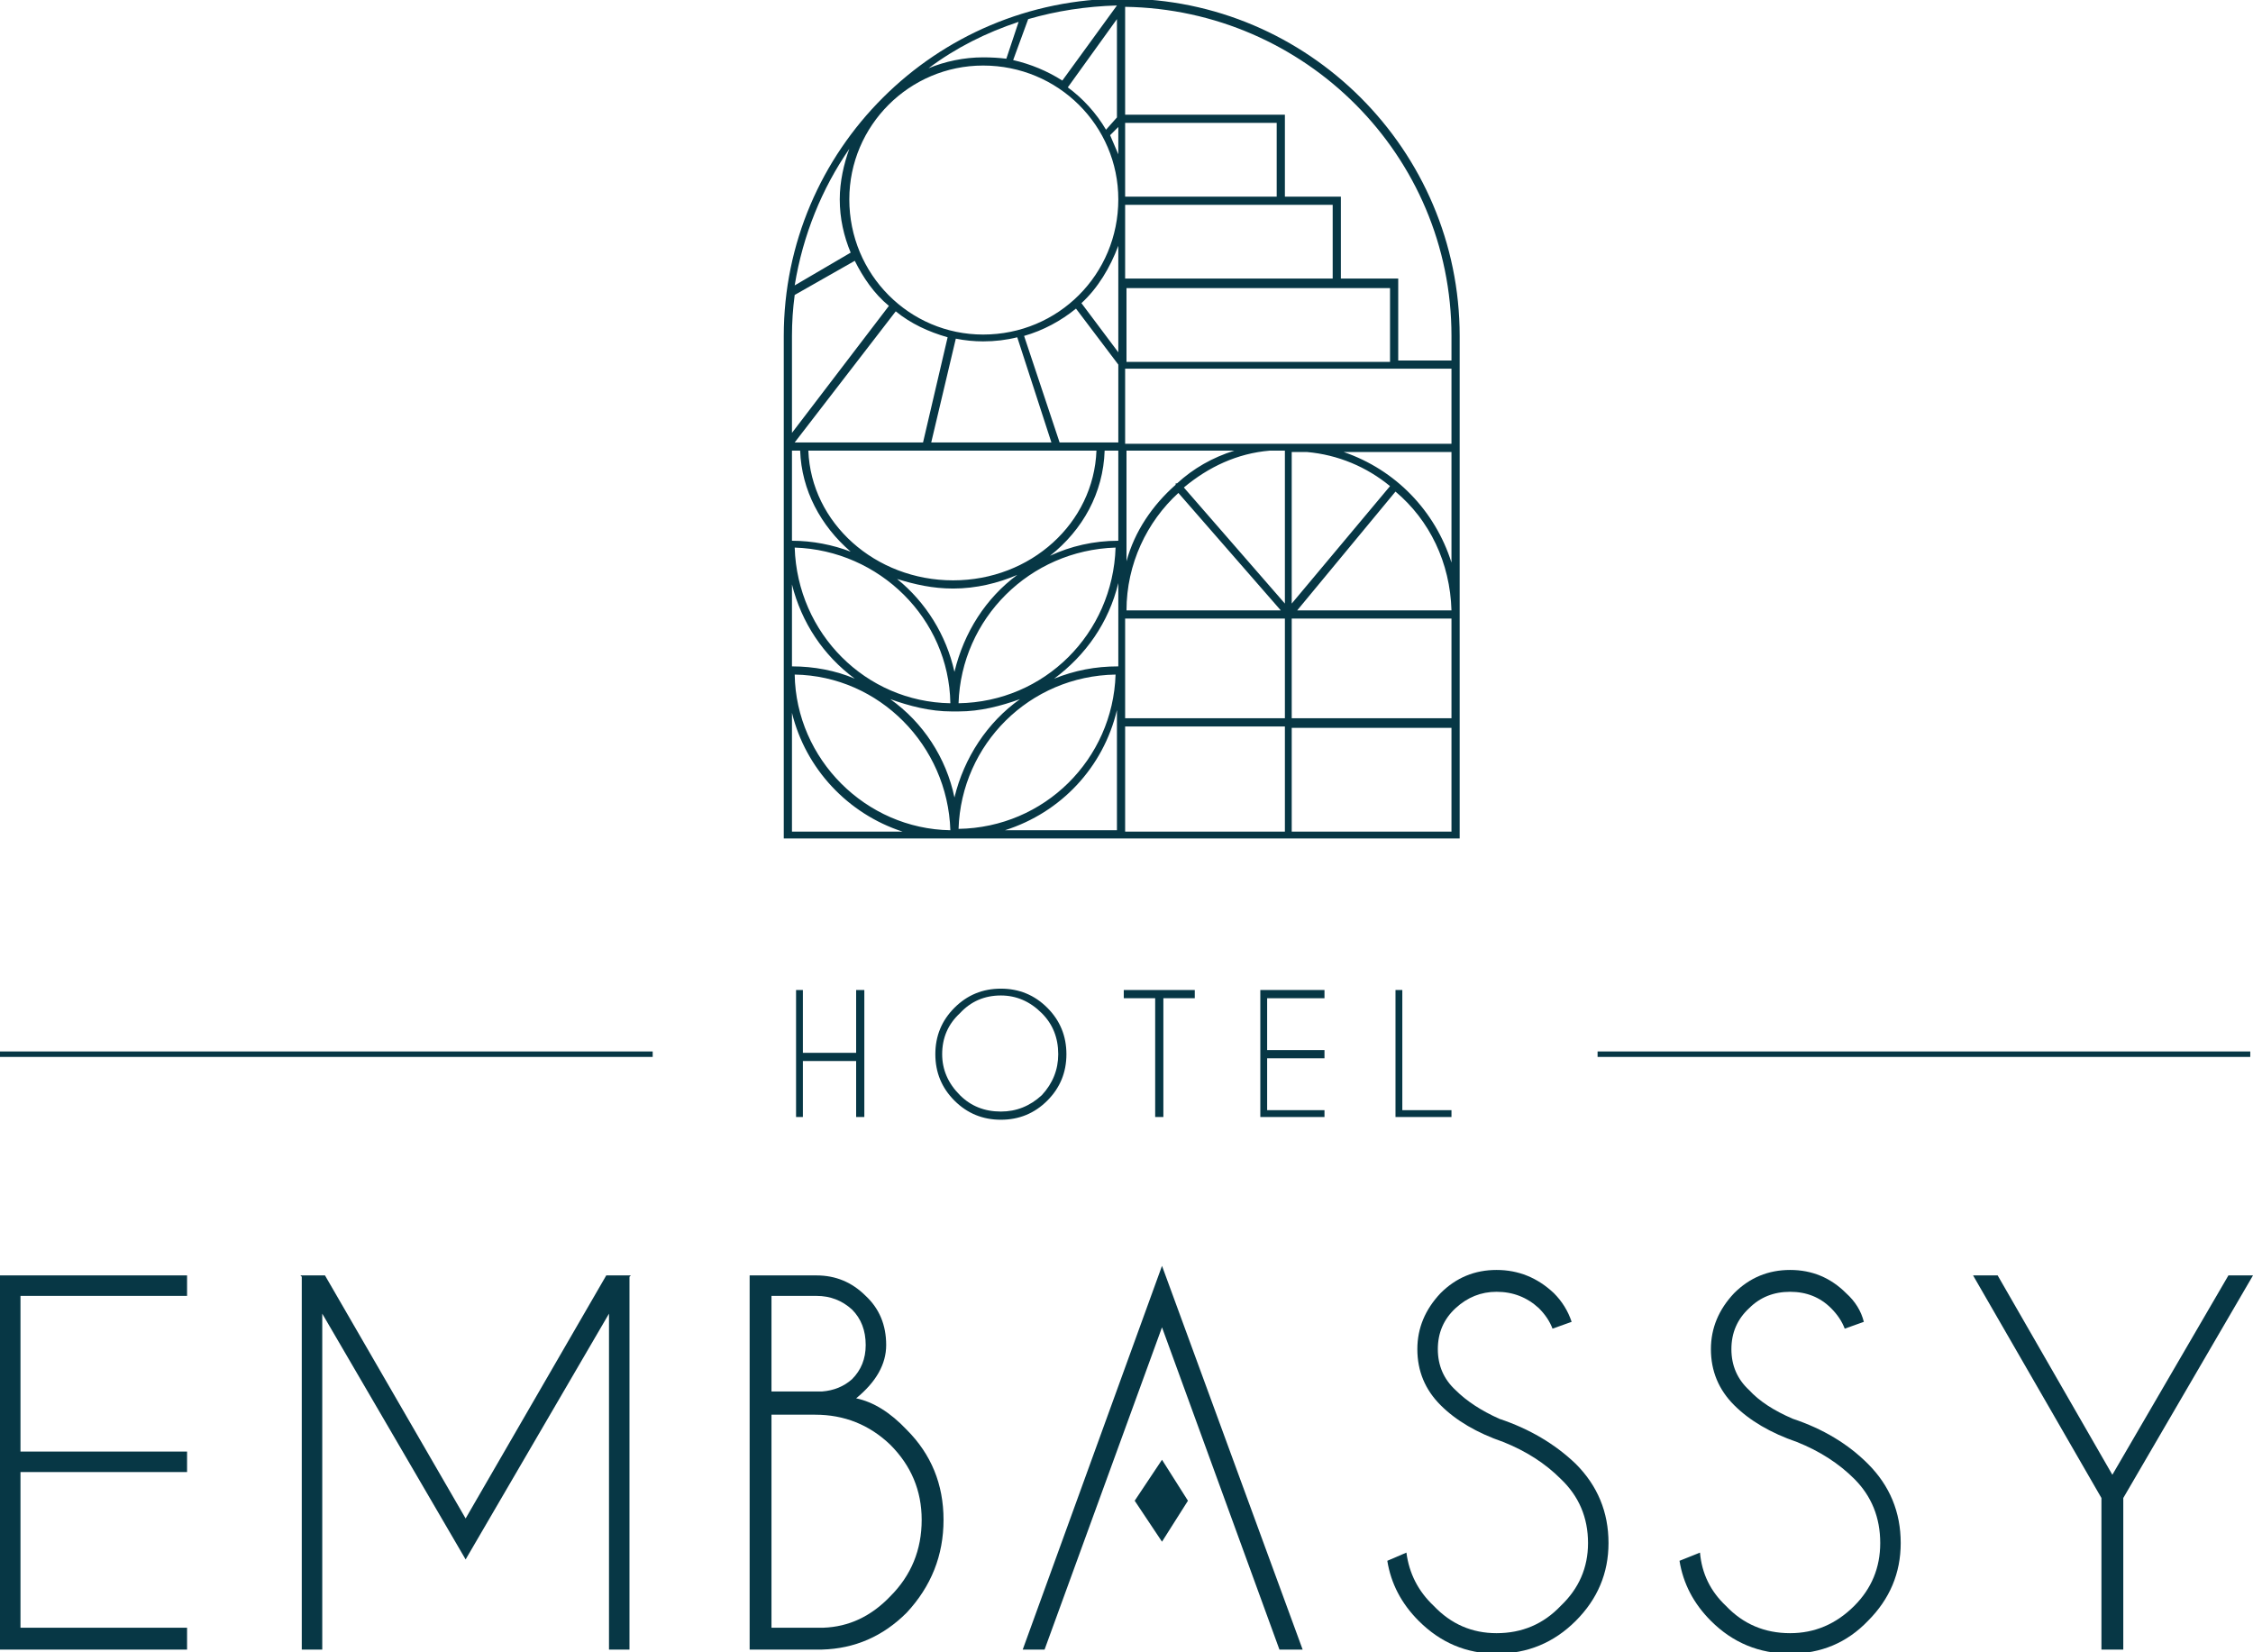 <svg version="1.2" viewBox="0 0 165 121" width="165" height="121" xmlns="http://www.w3.org/2000/svg">
  <style>.a{fill:#f7f4f0}</style>
  <path class="a" d="m47.8 77.4h-47.8v-0.4h47.8z" style="fill: rgb(7, 55, 69);"></path>
  <path class="a" d="m85.1 112.9l-2-3 2-3 1.9 3z" style="fill: rgb(7, 55, 69);"></path>
  <path fill-rule="evenodd" class="a" d="m106.9 24.6v36.8h-49.5v-36.8c0-13.6 11.1-24.7 24.8-24.7 13.6 0 24.7 11.1 24.7 24.7zm-25-6.6c-0.6 1.6-1.5 3.1-2.7 4.2l2.7 3.6zm-16.3 4.8l-7.4 9.6h9.4l1.8-7.7c-1.4-0.4-2.7-1-3.8-1.9zm6.4 2.2q-1 0-2-0.2l-1.8 7.6h8.8l-2.5-7.7q-1.2 0.3-2.5 0.3zm18.4 8h-7.9v8.1c0.6-2.2 1.9-4.1 3.6-5.6q0-0.1 0-0.1 0.1 0 0.1 0c1.2-1.1 2.6-1.9 4.2-2.4zm-8.5 0h-1c-0.1 3.1-1.6 5.8-4 7.7 1.5-0.7 3.2-1.1 5-1.1zm-7.4 9.1c-1.4 0.6-3 1-4.7 1-1.5 0-2.8-0.3-4.1-0.7 2.1 1.7 3.6 4.1 4.2 6.8 0.7-2.9 2.3-5.4 4.6-7.1zm-4.3 9.4c6.3-0.1 11.3-5.1 11.5-11.4-6.3 0.2-11.3 5.2-11.5 11.4zm10.1-18.5h-21.1c0.2 5.3 4.9 9.5 10.6 9.5 5.7 0 10.3-4.2 10.5-9.5zm-22.3 6.6c1.5 0 3 0.3 4.3 0.8-2.2-1.9-3.6-4.5-3.7-7.4h-0.6zm0.2 0.5c0.2 6.3 5.2 11.3 11.4 11.4-0.1-6.2-5.2-11.2-11.4-11.4zm7 11.1c2.4 1.7 4.1 4.3 4.7 7.2 0.7-2.9 2.4-5.5 4.8-7.2-1.4 0.5-2.9 0.9-4.5 0.9h-0.5c-1.6 0-3.1-0.4-4.5-0.9zm5 9.5c6.3-0.1 11.3-5.1 11.5-11.3-6.3 0.1-11.3 5.1-11.5 11.3zm11.7-11.9v-6.1c-0.7 2.9-2.4 5.3-4.7 7 1.5-0.6 3-0.9 4.7-0.9zm0.6-4.1h11.3l-7.5-8.6c-2.3 2.1-3.8 5.2-3.8 8.6zm11.6-11.7h-1.1c-2.4 0.2-4.5 1.2-6.3 2.7l7.4 8.5zm-12.2-6.3l-3.1-4.1c-1.1 0.9-2.4 1.6-3.8 2l2.6 7.8h4.3zm-9.9-21.9c-5.4 0-9.8 4.4-9.8 9.8 0 5.5 4.4 9.9 9.8 9.9 5.5 0 9.9-4.4 9.9-9.9 0-5.4-4.4-9.8-9.9-9.8zm9.9 4.5l-0.6 0.6q0.3 0.7 0.6 1.4zm-4.1-3.4l4-5.5q-3.4 0.1-6.5 1l-1.1 3c1.3 0.3 2.5 0.8 3.6 1.5zm-3.2-4.3c-2.4 0.8-4.6 1.9-6.6 3.4 1.2-0.5 2.6-0.8 4-0.8q0.9 0 1.7 0.1zm-12.4 9.3c-2 2.9-3.4 6.3-4 10l4.1-2.4c-0.5-1.2-0.8-2.5-0.8-3.9 0-1.3 0.3-2.6 0.7-3.7zm-4.2 13.7v7.1l7.1-9.3c-1.1-0.9-1.9-2.1-2.5-3.3l-4.4 2.5q-0.2 1.5-0.2 3zm0 24.2c1.6 0 3.2 0.3 4.6 0.9-2.3-1.7-3.9-4.1-4.6-6.9zm0.2 0.6c0.1 6.2 5.2 11.3 11.4 11.4-0.2-6.2-5.2-11.3-11.4-11.4zm15.4 11.4h8.2v-8.8c-1 4.2-4.1 7.5-8.2 8.8zm8.8-8.2h11.7v-7.3h-11.7zm12.2 0h11.7v-7.3h-11.7zm11.7-7.9c-0.1-3.5-1.6-6.6-4.1-8.7l-7.2 8.7zm-4.5-9.1c-1.7-1.4-3.8-2.3-6.1-2.5h-1.1v11.1zm4.5-8.6h-23.9v5.5h23.9zm0-0.6v-1.8c0-13.2-10.7-23.9-23.9-24.1v7.9h11.7v6h4.1v6h4.2v6zm-8.7-11.4h-15.2v5.4h15.2zm-4.1-6h-11.1v5.4h11.1zm-11.7-7.6l-3.6 5c1.1 0.8 2.1 1.9 2.8 3.1l0.8-0.9zm-23.8 59.5h8.1c-4-1.3-7.1-4.6-8.1-8.7zm24.4 0h11.7v-7.7h-11.7zm23.9 0v-7.6h-11.7v7.6zm0-19.7v-8.1h-7.9c3.8 1.3 6.7 4.3 7.9 8.1zm-4.5-20.1h-19.3v5.4h19.3z" style="fill: rgb(7, 55, 69);"></path>
  <path class="a" d="m58.8 77.7v4.1h-0.5v-9.3h0.5v4.6h3.9v-4.6h0.6v9.3h-0.6v-4.1z" style="fill: rgb(7, 55, 69);"></path>
  <path fill-rule="evenodd" class="a" d="m76.7 73.8q1.4 1.4 1.4 3.4 0 2-1.4 3.4-1.4 1.4-3.4 1.4-2 0-3.4-1.4-1.4-1.4-1.4-3.4 0-2 1.4-3.4 1.4-1.4 3.4-1.4 2 0 3.4 1.4zm-3.4-0.9q-1.8 0-3 1.3-1.3 1.2-1.3 3 0 1.7 1.3 3 1.2 1.2 3 1.2 1.7 0 3-1.2 1.2-1.3 1.2-3 0-1.8-1.2-3-1.3-1.3-3-1.3z" style="fill: rgb(7, 55, 69);"></path>
  <path class="a" d="m85.2 73.1v8.7h-0.6v-8.7h-2.3v-0.6h5.2v0.6z" style="fill: rgb(7, 55, 69);"></path>
  <path class="a" d="m97 72.5v0.6h-4.2v3.8h4.2v0.6h-4.2v3.8h4.2v0.5h-4.7v-9.3z" style="fill: rgb(7, 55, 69);"></path>
  <path class="a" d="m102.2 81.8v-9.3h0.5v8.8h3.6v0.5z" style="fill: rgb(7, 55, 69);"></path>
  <path class="a" d="m13.7 93.4v1.5h-12.2v11.4h12.2v1.5h-12.2v11.4h12.2v1.6h-13.7v-27.4z" style="fill: rgb(7, 55, 69);"></path>
  <path class="a" d="m23.8 93.4l10.3 17.8 10.3-17.8h1.8l-0.1 0.1v27.3h-1.5v-24.6l-10.5 18-10.5-18v24.6h-1.5v-27.3l-0.1-0.1z" style="fill: rgb(7, 55, 69);"></path>
  <path fill-rule="evenodd" class="a" d="m59.8 93.4q2.1 0 3.6 1.5 1.5 1.4 1.5 3.6 0 2.1-2.2 3.9 1.9 0.4 3.7 2.3 2.7 2.7 2.7 6.6 0 3.9-2.7 6.8-2.6 2.6-6.2 2.7h-5.3v-27.4zm-3.3 1.5v7h3.7q1.3-0.1 2.2-0.9 1-1 1-2.5 0-1.6-1-2.6-1.1-1-2.6-1zm0 8.7v15.6h3.8q2.8-0.1 4.9-2.3 2.3-2.3 2.3-5.6 0-3.2-2.3-5.5-2.3-2.2-5.5-2.2z" style="fill: rgb(7, 55, 69);"></path>
  <path class="a" d="m76.5 120.8h-1.6l10.2-28.1 10.3 28.1h-1.7l-8.6-23.6z" style="fill: rgb(7, 55, 69);"></path>
  <path class="a" d="m110.1 105.6q-2.9-1-4.6-2.7-1.7-1.7-1.7-4.1 0-2.3 1.7-4.1 1.7-1.7 4.1-1.7 2.4 0 4.2 1.7 0.9 0.9 1.3 2.1l-1.4 0.5q-0.3-0.8-1-1.5-1.3-1.2-3.1-1.2-1.7 0-3 1.2-1.3 1.2-1.3 3 0 1.8 1.3 3 1.2 1.2 3.2 2.1 3.3 1.1 5.6 3.3 2.4 2.4 2.4 5.8 0 3.3-2.4 5.7-2.4 2.4-5.8 2.4-3.3 0-5.7-2.4-1.9-1.9-2.3-4.4l1.4-0.6q0.3 2.3 2 3.9 1.9 2 4.6 2 2.8 0 4.7-2 2-1.9 2-4.6 0-2.8-2-4.7-1.7-1.7-4.2-2.7z" style="fill: rgb(7, 55, 69);"></path>
  <path class="a" d="m131.6 105.6q-2.9-1-4.6-2.7-1.7-1.7-1.7-4.1 0-2.3 1.7-4.1 1.7-1.7 4.1-1.7 2.4 0 4.1 1.7 1 0.9 1.3 2.1l-1.4 0.5q-0.3-0.8-1-1.5-1.2-1.2-3-1.2-1.8 0-3 1.2-1.3 1.2-1.3 3 0 1.8 1.3 3 1.1 1.2 3.2 2.1 3.3 1.1 5.5 3.3 2.4 2.4 2.4 5.8 0 3.3-2.4 5.7-2.3 2.4-5.7 2.4-3.4 0-5.8-2.4-1.9-1.9-2.3-4.4l1.5-0.6q0.2 2.3 1.9 3.9 1.9 2 4.7 2 2.7 0 4.7-2 1.9-1.9 1.9-4.6 0-2.8-1.9-4.7-1.7-1.7-4.2-2.7z" style="fill: rgb(7, 55, 69);"></path>
  <path class="a" d="m153.9 109.7l-9.4-16.3h1.8l8.4 14.6 8.5-14.6h1.8l-9.5 16.3v11.1h-1.6z" style="fill: rgb(7, 55, 69);"></path>
  <path class="a" d="m164.8 77.4h-47.8v-0.4h47.8z" style="fill: rgb(7, 55, 69);"></path>
</svg>